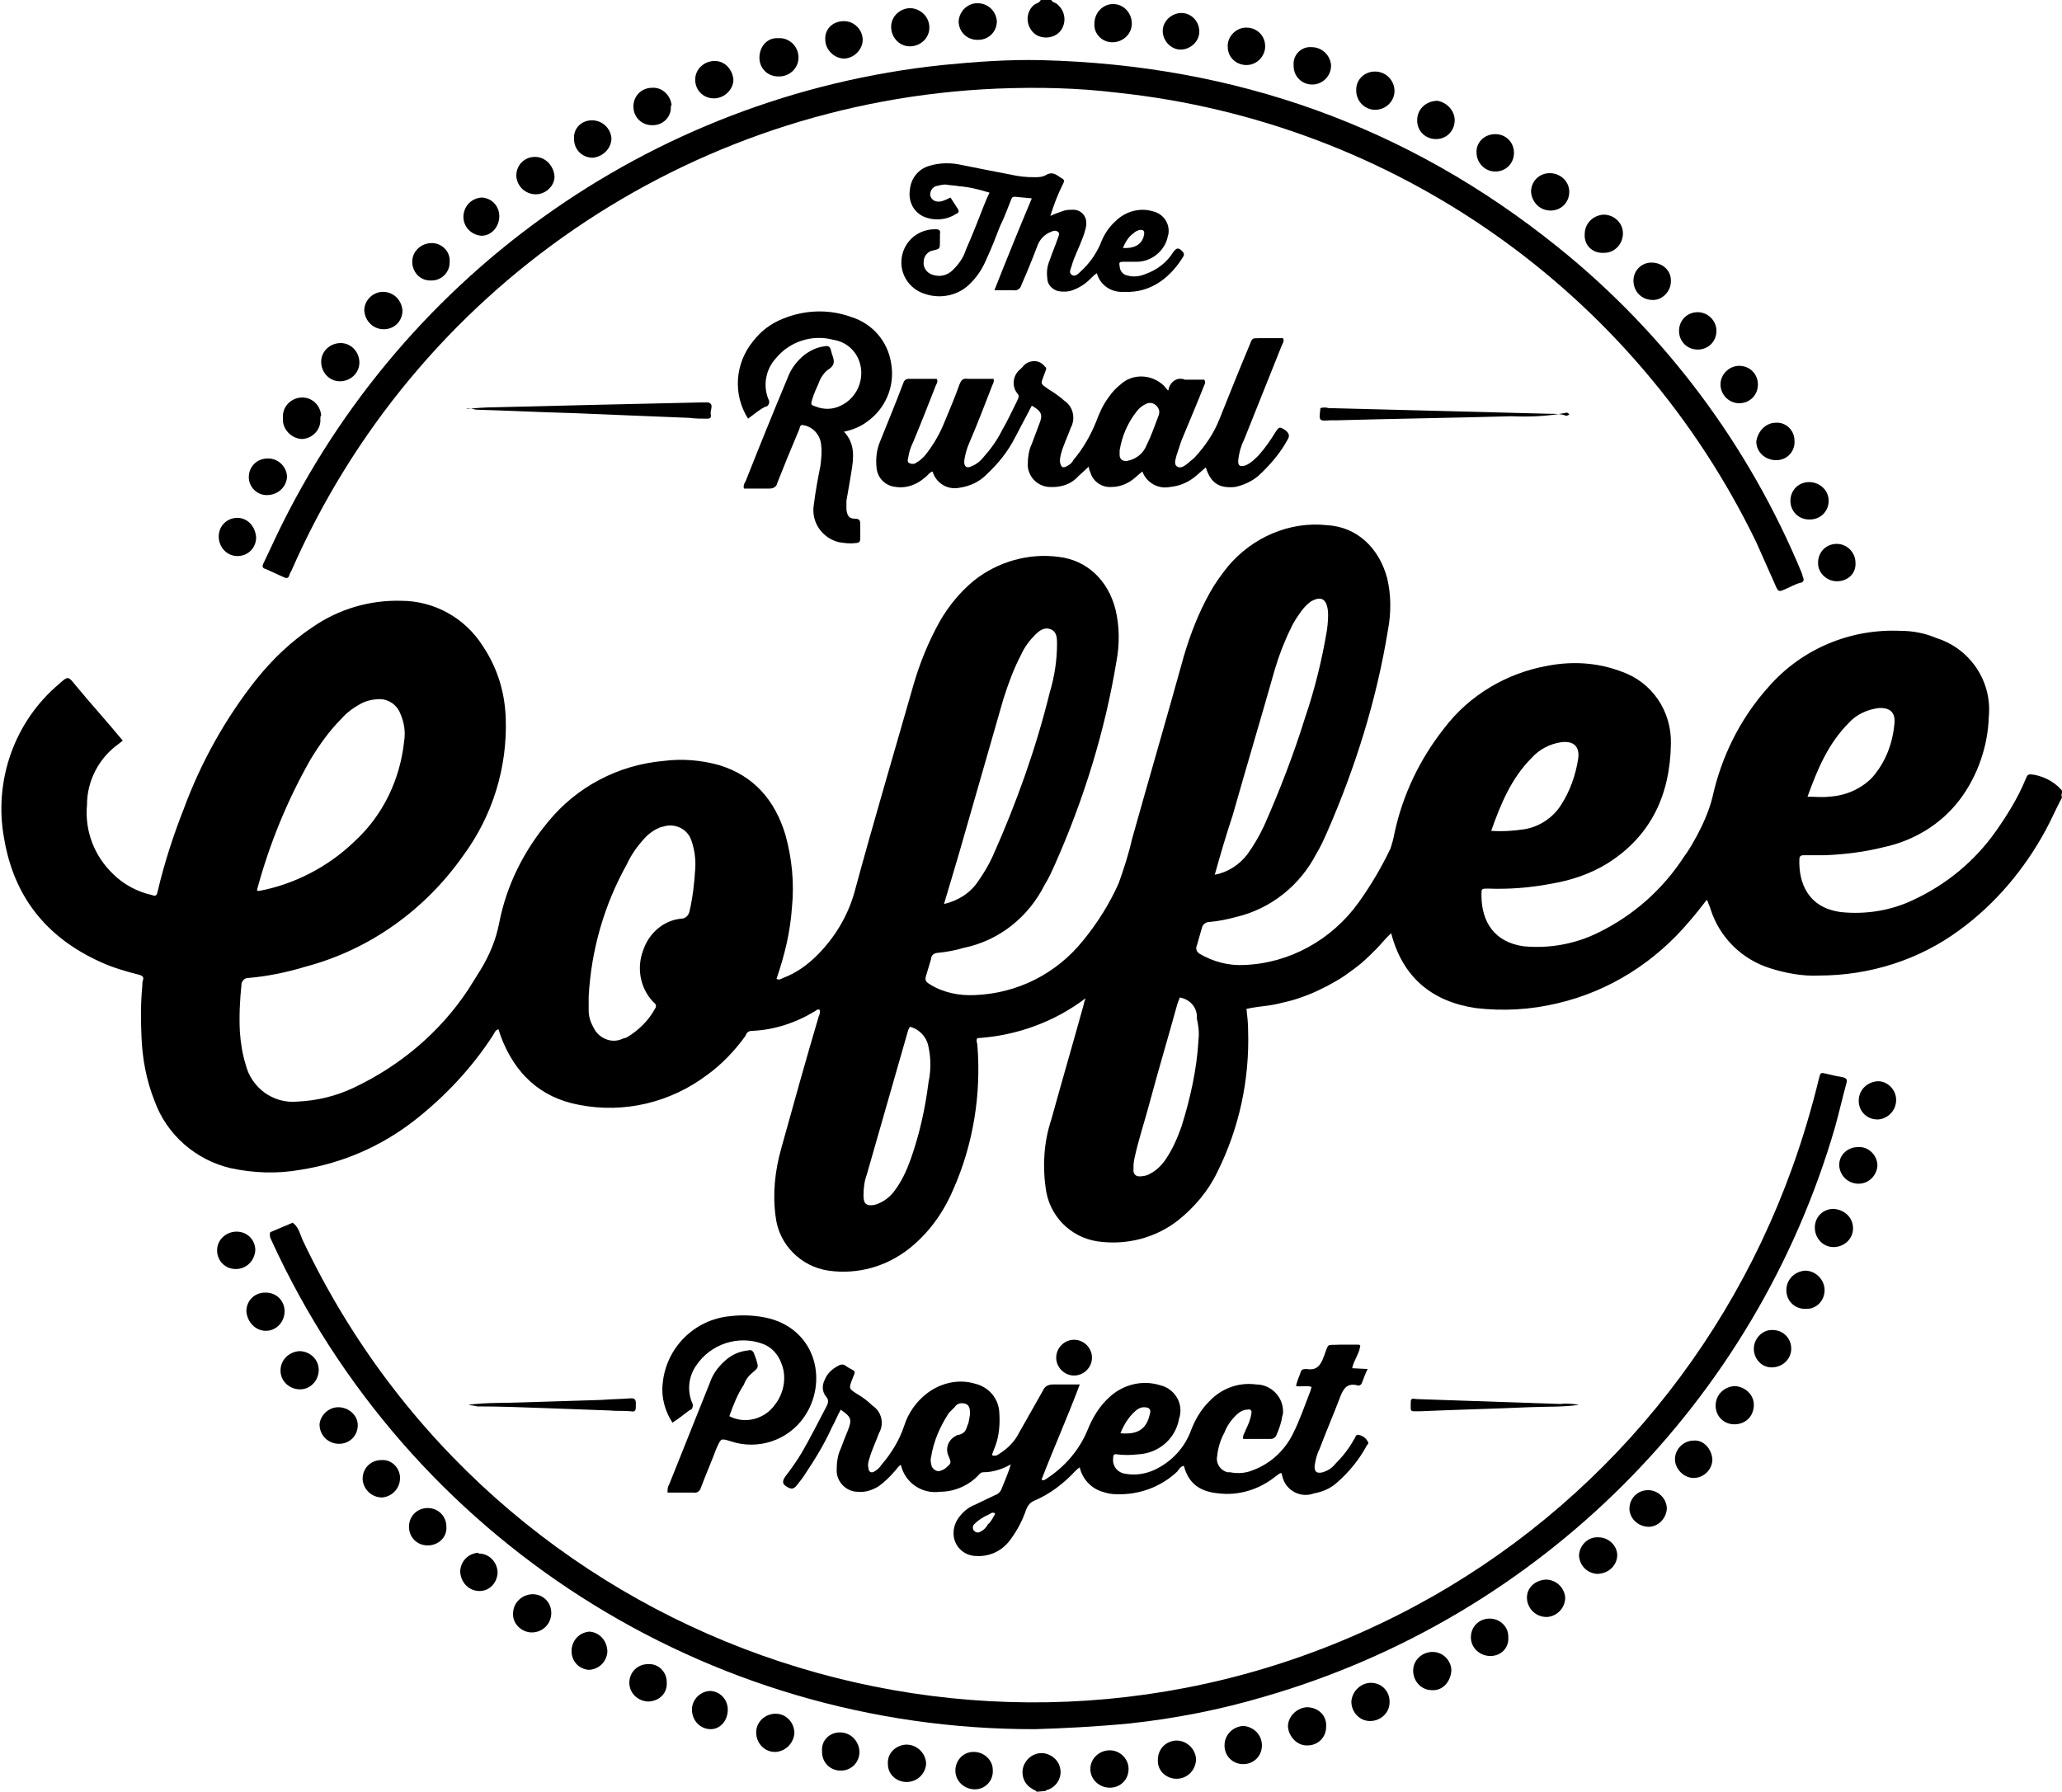 <?xml version="1.0" encoding="UTF-8"?> <!-- Generator: Adobe Illustrator 25.0.0, SVG Export Plug-In . SVG Version: 6.00 Build 0) --> <svg xmlns="http://www.w3.org/2000/svg" xmlns:xlink="http://www.w3.org/1999/xlink" version="1.1" id="Layer_1" x="0px" y="0px" viewBox="0 0 253.6 220.4" style="enable-background:new 0 0 253.6 220.4;" xml:space="preserve"> <g> <path d="M253.6,98.1c-0.7,1.3-1.3,2.7-2,4c-2.6,4.8-6.2,9.1-10.6,12.3c-5,3.7-11.1,5.6-17.3,5.6c-2,0.1-4.1-0.3-6-0.9 c-3.5-1.1-6.2-3.8-7.3-7.2c-0.1-0.4-0.3-0.7-0.4-1.1c0,0,0,0-0.1-0.1c-0.7,0.9-1.4,1.8-2.1,2.6c-4.2,5-9.8,8.6-16.2,10.1 c-3.3,0.8-6.7,1-10.1,0.6c-5.4-0.8-9-3.8-10.4-9.2c-0.7,0.6-1.2,1.3-1.8,1.9s-1.2,1.2-1.9,1.8c-0.6,0.5-1.3,1-2,1.5 c-0.7,0.5-1.5,0.9-2.2,1.3c-0.8,0.4-1.6,0.8-2.4,1.1c-0.8,0.3-1.6,0.6-2.5,0.8c-0.8,0.2-1.6,0.4-2.4,0.5s-1.7,0.2-2.6,0.4 c0.1,0.9,0.2,1.7,0.2,2.6c0.2,6.1-1.1,12.1-3.8,17.5c-1.1,2.3-2.8,4.3-4.8,5.9c-2.8,2.2-6.4,3.1-9.9,2.6c-3.4-0.5-6-3.2-6.4-6.6 c-0.4-2.8-0.2-5.7,0.7-8.4c1.3-4.7,2.7-9.5,4-14.2c0-0.2,0.1-0.3,0.2-0.7c-3.8,2.9-8.5,4.6-13.3,4.9c-0.2,0.3,0,0.6,0,0.8 c0.5,6.1-0.5,12.3-3,17.9c-1.2,2.8-3,5.3-5.4,7.2c-2.8,2.2-6.3,3.2-9.9,2.7c-3.4-0.5-6.1-3.2-6.5-6.6c-0.4-2.8-0.1-5.7,0.7-8.5 c1.5-5.4,3-10.8,4.6-16.2c0.1-0.2,0.2-0.5,0.1-0.8c-0.3-0.1-0.4,0.1-0.6,0.2c-2.3,1.4-5,2.3-7.7,2.4c-0.4,0-0.7,0.2-0.8,0.6 c-1.3,1.8-2.9,3.5-4.7,4.8c-4.5,3.4-10.2,4.8-15.8,3.7c-4.8-0.9-7.9-3.9-9.6-8.4c-0.1-0.3-0.2-0.6-0.3-0.9 c-0.4,0.1-0.5,0.5-0.7,0.8c-2.6,4-5.9,7.5-9.6,10.4c-4.1,3.2-8.9,5.3-14.1,6.1c-2.8,0.5-5.7,0.4-8.5-0.2c-4.3-1-7.9-4.1-9.4-8.3 c-1-2.5-1.5-5.2-1.6-7.9c-0.1-2.1-0.1-4.1,0.1-6.2c0-0.3,0-0.5,0.1-0.8s-0.1-0.5-0.5-0.6c-1.6-0.4-3.3-0.9-4.8-1.6 c-6.6-3-10.6-8-11.8-15.2c-1.3-7.1,1.3-14.4,6.8-19c1.1-1,1.1-0.9,2,0.2c1.9,2.3,3.9,4.5,5.8,6.8l-0.5,0.4 c-2.4,1.7-3.9,4.5-3.9,7.5c-0.3,3.2,0.9,6.3,3.2,8.5c1.3,1.3,3,2.2,4.8,2.6c0.5,0.2,0.6,0,0.7-0.5c0.8-3.4,1.9-6.8,3.2-10.1 c2.1-5.7,5.1-11.1,8.9-15.9c2-2.5,4.3-4.7,7-6.5c3.2-2.2,7-3.3,10.8-3.2c4.1,0,7.9,2.1,10.1,5.6c1.8,2.7,2.7,5.7,2.8,8.9 c0.2,6-1.6,11.9-5.2,16.8c-4.7,6.7-11.5,11.6-19.4,13.7c-2.3,0.7-4.7,1.2-7.1,1.4c-0.4,0-0.7,0.3-0.8,0.7c0,0,0,0,0,0 c0,0,0,0.1,0,0.1c-0.2,1.9-0.3,3.9-0.2,5.8c0.1,1.4,0.3,2.7,0.7,4c0.7,2.9,3.4,4.9,6.4,4.6c2.4-0.1,4.8-0.7,6.9-1.7 c5.7-2.7,10.6-6.8,14.1-12.1c0.5-0.8,1-1.6,1.5-2.4c1.1-1.8,1.9-3.7,2.3-5.8c0.9-4.6,3-8.8,6-12.4c3.5-4.3,8.6-7,14.2-7.5 c2.3-0.3,4.6-0.1,6.8,0.5c4.3,1.3,6.9,4.3,8.2,8.6c0.8,2.9,1.1,5.9,0.8,8.9c-0.2,3-0.9,5.9-1.9,8.8c0.3,0.2,0.6,0,0.8-0.1 c1.6-0.6,3-1.6,4.2-2.8c2.2-2.2,3.8-4.9,4.6-7.8c2.3-8.5,4.8-16.9,7.2-25.3c0.8-2.8,1.9-5.5,3.3-8c1.1-1.9,2.5-3.6,4.2-5 c2.9-2.3,6.7-3.4,10.4-2.9c3.5,0.4,6.1,2.9,7,6.5c0.5,2.1,0.5,4.3,0.1,6.4c-1.4,8.5-4,16.9-7.5,24.8c-0.4,0.9-0.8,1.8-1.3,2.6 c-2,4-5.6,6.9-10,7.8c-1,0.3-2.1,0.5-3.1,0.6c-0.5,0-0.9,0.3-0.9,0.8c-0.2,0.7-0.4,1.3-0.6,2c-0.2,0.6,0,0.8,0.5,1.1 c1.6,1,3.6,1.4,5.5,1.3c5.2-0.2,10-2.6,13.3-6.7c1.8-2.2,3.3-4.6,4.4-7.1c0.6-1.7,1.2-3.5,1.6-5.3c2.1-7.5,4.3-15,6.4-22.6 c0.8-2.7,1.8-5.3,3.2-7.8c0.6-1.1,1.4-2.2,2.2-3.2c3-3.6,7.6-5.6,12.2-5.1c3.7,0.2,6.4,2.8,7.4,6.5c0.5,2.1,0.5,4.3,0.1,6.4 c-1.4,8.6-4,16.9-7.5,24.9c-0.4,0.9-0.8,1.8-1.3,2.6c-2,3.9-5.6,6.8-9.9,7.8c-1.1,0.3-2.1,0.5-3.2,0.6c-0.5,0-0.9,0.3-1,0.8 c-0.2,0.7-0.4,1.4-0.6,2.1c-0.2,0.4,0,0.8,0.3,1c0,0,0,0,0,0c1.7,1,3.6,1.5,5.5,1.4c5.6-0.2,10.8-3.1,14.1-7.7 c1.5-2.1,2.8-4.3,3.9-6.6c0.2-0.6,0.4-1.3,0.5-1.9c1-4.7,3.1-9.1,6.1-12.9c3.1-4.1,7.7-6.8,12.7-7.7c3.1-0.6,6.2-0.4,9.1,0.7 c3.8,1.3,6.2,4.9,6.1,8.9c-0.1,6.2-2.4,11.3-7.8,14.7c-2.1,1.3-4.5,2.1-6.9,2.5c-2.6,0.5-5.2,0.7-7.8,0.6c-0.8,0-0.8,0-0.8,0.8 c0,3.3,1.6,5.8,5.2,6.3c3.2,0.3,6.4-0.3,9.2-1.7c4.3-2.1,7.9-5.3,10.5-9.3c0.6-0.8,1.1-1.7,1.6-2.6c0.8-1.5,1.5-3.1,1.9-4.7 c1.1-5,3.4-9.7,6.9-13.6c4.1-4.7,10.1-7.2,16.3-6.9c1.5,0,3,0.3,4.4,0.9c4.1,1.3,6.8,5.3,6.4,9.6c-0.1,3.7-1.4,7.4-3.6,10.3 c-2.3,3-5.6,5-9.3,5.8c-2.4,0.6-4.8,0.9-7.3,1c-0.9,0-1.7,0-2.6,0c-0.4,0-0.5,0.2-0.5,0.5c-0.1,2.8,1,6,5.2,6.5 c3,0.3,6.1-0.2,8.8-1.5c4.1-1.9,7.6-4.8,10.2-8.5c1.4-2,2.7-4.1,3.6-6.3c0.3-0.7,0.3-0.7,1.1-0.6c1.5,0.3,2.8,1.1,3.6,2.2 C253.5,97.5,253.5,97.8,253.6,98.1L253.6,98.1z M31.6,109.5c0.1,0.1,0.2,0.1,0.2,0.1c4.4-0.8,8.6-3,11.8-6.1 c3.5-3.2,5.6-7.6,6.1-12.3c0.2-1.2,0-2.4-0.5-3.5c-0.4-1-1.4-1.7-2.5-1.7c-0.8,0-1.7,0.2-2.4,0.6c-0.9,0.5-1.7,1.1-2.3,1.8 c-1.5,1.5-2.7,3.2-3.8,5C35.3,98.5,33.1,103.9,31.6,109.5L31.6,109.5z M72.4,122.6v1.7c0,0.7,0.2,1.4,0.6,2.1 c0.6,1.3,2.2,2,3.5,1.4c0.2-0.1,0.4-0.1,0.6-0.2c1.5-0.9,2.7-2.1,3.5-3.6c0.1-0.1,0.1-0.4,0-0.5c0,0,0,0,0,0 c-0.1-0.1-0.3-0.3-0.4-0.4c-1.5-1.7-1.9-4.1-1.1-6.2c0.7-2.1,2.5-3.7,4.7-3.9c0.5,0,0.9-0.4,1-0.9c0.4-1.7,0.6-3.5,0.7-5.2 c0.1-1.2-0.1-2.5-0.5-3.6c-0.5-1.4-2.1-2.1-3.5-1.6c0,0,0,0,0,0h-0.1c-0.9,0.3-1.7,0.9-2.3,1.6c-0.8,0.9-1.5,1.9-2,3 C74.3,111.3,72.7,116.9,72.4,122.6L72.4,122.6z M149.4,107.6c1.6-0.3,3-1.2,4-2.5c0.8-1.1,1.5-2.3,2.1-3.6c1.9-4.3,3.6-8.7,5-13.2 c1.2-3.5,2.1-7.2,2.7-10.8c0.1-0.8,0.2-1.7,0.1-2.5c-0.2-1.4-0.9-1.7-2.1-1c-0.4,0.3-0.8,0.7-1.1,1.1c-0.5,0.7-1,1.4-1.3,2.1 c-0.8,1.6-1.5,3.4-2,5.1c-1.7,6-3.5,12-5.2,18C150.8,102.7,150.1,105.1,149.4,107.6L149.4,107.6z M116.1,111.2 c1.7-0.4,3.2-1.3,4.2-2.8c0.7-1,1.3-2,1.8-3.1c2.9-6.5,5.3-13.2,7-20.1c0.6-2,0.9-4,0.9-6c0-0.7,0-1.5-0.8-1.8s-1.4,0.2-1.9,0.7 c-0.7,0.7-1.3,1.5-1.7,2.4c-0.9,1.7-1.6,3.6-2.2,5.5c-1.8,6.3-3.6,12.5-5.4,18.8C117.4,106.8,116.8,108.9,116.1,111.2L116.1,111.2z M111.9,126.3l-0.2,0.4c-1.7,5.9-3.4,11.9-5.1,17.8c-0.3,0.8-0.4,1.7-0.4,2.6c0,1,0.4,1.3,1.4,1.1c1-0.3,1.8-0.9,2.4-1.7 c0.9-1.2,1.5-2.5,2-3.9c1.1-3.1,1.8-6.3,2.2-9.5c0.3-1.4,0.3-2.9,0-4.3C114,127.6,113.1,126.6,111.9,126.3L111.9,126.3z M145.1,122.7c-0.1,0.3-0.2,0.5-0.3,0.8c-1.1,4-2.3,8-3.4,12.1c-0.6,2.3-1.4,4.6-1.9,7c-0.1,0.5-0.1,0.9-0.1,1.4 c0,0.4,0.3,0.7,0.7,0.7h0.1c0.4,0,0.9-0.1,1.2-0.3c0.8-0.4,1.4-1,1.9-1.7c0.9-1.3,1.5-2.7,2-4.1c1.1-3.5,1.9-7.1,2.1-10.7 c0.1-0.9,0-1.7-0.2-2.6C147.3,123.9,146.3,122.9,145.1,122.7L145.1,122.7z M183.4,102.2c1.4,0.1,2.8,0,4.1-0.2 c1.8-0.3,3.5-1.4,4.5-3c1.1-1.7,1.8-3.7,2.1-5.7c0.2-1.5-0.6-2.2-2.1-2c-1.4,0.2-2.7,0.9-3.6,1.9 C185.9,95.7,184.6,98.8,183.4,102.2L183.4,102.2z M222.3,98c1,0,1.8,0.1,2.6,0c2-0.1,3.9-0.9,5.3-2.3c1.7-1.9,2.6-4.3,2.8-6.8 c0.1-1.3-0.6-1.9-2-1.8c-1.4,0.2-2.7,0.8-3.6,1.8C224.8,91.5,223.5,94.7,222.3,98L222.3,98z"></path> <path d="M129.3,0c0.1,0.3,0.5,0.3,0.7,0.5c1,0.8,1.2,2.2,0.5,3.2s-2.2,1.2-3.2,0.5c-1-0.8-1.2-2.2-0.5-3.2c0.1-0.1,0.2-0.3,0.4-0.4 c0.2-0.2,0.6-0.2,0.8-0.6L129.3,0z"></path> <path d="M127.5,220.4c-0.1-0.2-0.4-0.2-0.6-0.4c-1.1-0.6-1.5-2.1-0.8-3.2c0.6-1,1.8-1.4,2.8-1c0.8,0.3,1.4,1,1.5,1.8 c0.2,1-0.4,2.1-1.4,2.5c-0.1,0.1-0.3,0-0.4,0.2L127.5,220.4z"></path> <path d="M127.3,212.7c-40.4,0.1-77.1-23.4-93.9-60.1c-0.1-0.2-0.2-0.4-0.2-0.6s-0.1-0.4,0.2-0.5l2.6-1.1c0.8,0.6,0.9,1.5,1.3,2.3 c23.5,49.5,82.8,70.6,132.3,47.1c23.7-11.2,41.9-31.4,50.8-56.1c1.3-3.6,2.4-7.3,3.3-11c0.2-0.8,0.2-0.8,1-0.6s1.3,0.3,1.9,0.4 c0.5,0.1,0.6,0.3,0.5,0.7c-0.5,1.8-0.9,3.6-1.4,5.4c-9.8,33.8-36.3,60.3-70.2,70.1c-5.4,1.6-11,2.7-16.6,3.3 C134.7,212.4,130.7,212.6,127.3,212.7L127.3,212.7z"></path> <path d="M128.1,7.4c23.8,0.6,45,8.1,63.5,23c13.2,10.6,23.5,24.4,30,40.1c0,0.1,0.1,0.2,0.1,0.4c0.2,0.4,0.2,0.7-0.3,0.8 s-1.2,0.5-1.9,0.8s-0.8,0.3-1.1-0.4c-0.8-1.8-1.6-3.6-2.4-5.4c-14.9-30.8-44.6-51.7-78.6-55.3c-4.9-0.6-9.8-0.7-14.8-0.5 c-37.9,1.6-71.6,24.6-86.8,59.4c-0.1,0.1-0.1,0.2-0.2,0.4c-0.1,0.4-0.3,0.5-0.7,0.3c-0.7-0.3-1.5-0.7-2.2-1 c-0.4-0.1-0.5-0.3-0.3-0.7c0.3-0.6,0.6-1.3,0.9-1.9C48.5,34.3,79.9,11.8,115.9,8C120,7.6,124,7.3,128.1,7.4z"></path> <path d="M124.7,179.9c-1.1,0.7-2.4,1.2-3.8,1.2c-0.3,0-0.5,0.3-0.7,0.5c-1.2,1.2-2.9,1.9-4.6,1.9c-2.2,0.3-4.3-1.1-4.8-3.3 c-0.3,0.1-0.5,0.5-0.7,0.7c-0.6,0.7-1.2,1.3-2,1.9c-0.8,0.5-1.7,0.8-2.6,0.7c-1.4,0-2.6-1.2-2.6-2.6c0-0.9,0.1-1.9,0.5-2.7 c0.3-0.8,0.6-1.6,0.9-2.3c0.5-1.3,0.4-1.6-0.9-2.5c-0.4,0.7-0.7,1.5-1.1,2.2c-0.9,2-2,3.8-3.2,5.6c-0.3,0.5-0.7,1-1.1,1.5 c-0.4,0.5-0.7,0.5-1.2,0.2s-0.7-0.6-0.2-1.3c0.7-0.9,1.4-1.9,2-2.9c1.1-1.9,2.1-3.9,3.1-5.8c0.2-0.4,0.2-0.8-0.1-1.1 c-0.5-0.6-0.5-1.4-0.2-2c0.3-0.8,0.9-1.4,1.7-1.8c0.3-0.2,0.7-0.2,0.9,0l0.3,0.2c1.1,0.6,0.9,0.4,0.5,1.5s-0.4,1.1,0.5,1.7 c0.7,0.4,1.4,0.9,2,1.5c1.1,0.7,1.5,2.2,0.8,3.4c-0.4,1.1-0.9,2.1-1.2,3.2c-0.1,0.3-0.2,0.7-0.1,1c0,0.6,0.4,0.8,0.9,0.4 c0.3-0.2,0.5-0.4,0.7-0.7c1.2-1.4,2.2-3,2.8-4.8c0.5-1.6,1.5-3,2.8-4c1.7-1.3,3.9-1.8,5.9-1.2c1.7,0.4,2.9,1.8,3,3.5 c0.1,1.4,0,2.9-0.5,4.2c-0.1,0.3-0.3,0.7-0.4,1.1c0.5,0.2,0.8-0.1,1.1-0.3c0.9-0.6,1.7-1.4,2.2-2.4c1-1.8,2-3.5,3-5.3 c0.2-0.5,0.7-0.7,1.2-0.7h3.3c-1.5,4-3.2,7.8-4.7,11.7c0.3,0.2,0.4,0,0.6-0.1c2.3-1.5,4.1-3.6,5.1-6.1c0.6-1.5,1.5-2.9,2.6-3.9 c1.7-1.6,4.1-2.2,6.3-1.5c1.7,0.4,2.8,2.1,2.4,3.8c0,0.1-0.1,0.2-0.1,0.4c-0.5,2.5-2.6,4.2-5.1,4.3c-0.8,0.1-1.7,0.1-2.5,0 c-0.4-0.1-0.5,0.1-0.5,0.5c-0.1,1,0.6,1.8,1.6,1.9c0,0,0,0,0,0c1.2,0.2,2.4,0,3.5-0.5c2.1-1,3.7-2.7,4.5-4.9 c0.5-1.3,1.2-2.5,2.2-3.5c1.5-1.6,3.6-2.4,5.8-2.1c1.8,0,3.3,1.5,3.3,3.3c0,0,0,0,0,0c0,0.2,0,0.4-0.1,0.6 c-0.1,0.8-0.4,1.6-0.7,2.3c-0.1,0.3-0.4,0.5-0.7,0.5c-1.1,0-2.3,0-3.4,0c-0.1-0.5,0.2-0.7,0.3-1.1c0.3-0.6,0.6-1.3,0.7-2 c0.1-0.4-0.1-0.6-0.5-0.5c-0.5,0-1,0.3-1.4,0.7c-0.6,0.6-1.1,1.3-1.4,2.1c-0.5,0.9-0.8,1.9-0.9,2.9c-0.2,0.9,0.4,1.8,1.3,2 c0.1,0,0.2,0,0.3,0c1,0.2,2,0.1,2.9-0.3c2.1-0.8,3.8-2.4,4.8-4.4c0.9-1.8,1.5-3.6,2.2-5.4c0-0.1,0.1-0.3,0.1-0.4 c-0.6-0.2-1.2,0-1.9-0.1c0.1-0.6,0.4-1.2,0.6-1.8c0.1-0.3,0.4-0.3,0.7-0.3c1.2,0.2,1.7-0.4,2.1-1.5c0.7-1.8,0.2-1.4,2.1-1.5h2.1 c0.1,0,0.2,0,0.3,0.1c-0.1,1-0.8,1.8-1,2.8l1.9,0.1c-0.3,0.6-0.5,1.2-0.7,1.7c-0.1,0.3-0.4,0.4-0.6,0.3c-1.2-0.3-1.7,0.4-2.1,1.5 c-0.8,2.1-1.7,4.2-2.5,6.3c-0.3,0.6-0.5,1.3-0.6,2c-0.1,0.8,0.2,1.1,1,0.9c0.6-0.2,1.1-0.5,1.5-1c0.9-0.9,1.7-1.9,2.3-3 c0.2-0.2,0.2-0.7,0.6-0.6c0.5,0.1,0.9,0.4,1.1,0.8c0.2,0.2,0,0.4-0.1,0.5c-0.9,1.7-2.2,3.3-3.7,4.6c-0.8,0.7-1.7,1.1-2.8,1.3 c-1.6,0.6-3.3-0.3-3.8-1.8c-0.1-0.2-0.1-0.5-0.2-0.7c-0.3,0-0.5,0.3-0.7,0.4c-2,1.6-4.5,2.4-7,2.1c-2.2-0.2-3.7-1.1-4.3-3.4 c-0.4,0.1-0.6,0.4-0.8,0.7c-2,1.9-4.7,2.9-7.5,2.8c-0.6,0-1.1-0.1-1.7-0.3c-1.4-0.4-2.5-1.6-2.8-3c-0.2,0.1-0.4,0.3-0.6,0.5 c-1.4,1.5-3.1,2.8-5,3.6c-0.5,0.2-0.8,0.6-1,1.1c-0.4,1.2-1,2.4-1.8,3.5c-1,1.5-2.6,2.3-4.3,2.2c-1.4,0-2.6-1-2.8-2.4 c-0.1-0.8,0.1-1.6,0.6-2.3c0.5-0.7,1.2-1.3,2-1.6c0.8-0.4,1.7-0.8,2.5-1.2c0.4-0.1,0.7-0.5,0.8-0.8c0.4-1,0.8-1.9,1.1-2.9 c0-0.1,0.1-0.2,0-0.2S124.7,179.8,124.7,179.9L124.7,179.9z M122.4,186.2c-0.3-0.3-0.6,0-0.8,0.1c-0.7,0.3-1.3,0.7-1.8,1.2 c-0.2,0.2-0.2,0.6,0,0.8c0.2,0.2,0.5,0.3,0.8,0.1c0.4-0.2,0.7-0.5,0.9-0.9C121.9,187.2,122.1,186.7,122.4,186.2L122.4,186.2 c-0.1-0.2-0.1-0.2-0.1-0.1C122.3,186.2,122.4,186.2,122.4,186.2L122.4,186.2z M119.3,174c0-0.5,0-1.1-0.5-1.3 c-0.5-0.2-1.1-0.1-1.4,0.4c-0.2,0.2-0.5,0.5-0.7,0.7c-1.1,1.7-1.9,3.5-2.2,5.5c-0.1,0.4,0,0.7,0.1,1.1c0.2,0.4,0.7,0.7,1.1,0.5 c0.3-0.1,0.5-0.2,0.7-0.4c0.6-0.5,0.6-0.6,0.3-1.3c-0.5-1-0.1-2.1,0.9-2.6c0,0,0,0,0,0c0.1-0.1,0.2-0.1,0.3-0.1 c0.8-0.2,0.9-0.6,1.1-1.2C119.2,174.9,119.2,174.4,119.3,174L119.3,174z M137.8,176.3c2.1,0.2,3.2-0.5,3.6-2.3 c0.2-0.6,0-0.9-0.7-0.9c-0.4,0-0.8,0.2-1.1,0.5C138.8,174.3,138.2,175.3,137.8,176.3L137.8,176.3z"></path> <path d="M148.3,57.5c-0.5,0.4-0.9,0.8-1.4,1.2c-0.9,0.7-1.9,1.1-3,1.2c-1.4,0.3-2.9-0.5-3.4-1.9c-0.4,0.3-0.8,0.7-1.2,1 c-0.8,0.6-1.7,0.9-2.6,0.9c-1.2,0.1-2.3-0.7-2.6-1.8c-0.1-0.2-0.2-0.5-0.2-0.7l-1.3,1.2c-0.9,1-2.2,1.4-3.6,1.3 c-1.4-0.1-2.5-1.2-2.6-2.6c0-0.9,0.1-1.9,0.5-2.7c0.3-0.8,0.6-1.6,0.9-2.4c0.5-1.2,0.3-1.6-0.9-2.3c-0.7,1.3-1.3,2.5-2,3.8 c-0.9,1.8-2.1,3.3-3.6,4.7c-0.9,0.9-2,1.4-3.3,1.6c-1.5,0.3-2.9-0.6-3.3-2c-0.4,0.1-0.6,0.5-0.9,0.7c-1,0.9-2.3,1.4-3.6,1.2 c-1.3-0.1-2.3-1.1-2.4-2.4c-0.1-1.1,0-2.1,0.4-3.1c1-2.5,2-4.9,2.9-7.3c0.1-0.3,0.3-0.5,0.7-0.5h3.4c0.2,0.3,0,0.6-0.1,0.8 c-0.9,2.3-1.8,4.6-2.8,7c-0.3,0.6-0.5,1.2-0.6,1.9c-0.1,0.3-0.1,0.6,0.2,0.7s0.6,0.1,0.8-0.1c0.4-0.2,0.7-0.5,1-0.8 c0.9-1.1,1.7-2.4,2.3-3.8c0.7-1.7,1.4-3.3,2-5c0.2-0.5,0.4-0.8,1-0.7c1.1,0,2.1,0,3.2,0c0.1,0.4-0.1,0.6-0.2,0.9 c-0.9,2.3-1.8,4.7-2.8,7c-0.3,0.7-0.5,1.4-0.6,2.1c-0.1,0.8,0.3,1.1,1,0.7c0.5-0.2,1-0.6,1.3-1c0.9-1,1.7-2.1,2.3-3.3 c0.7-1.2,1.3-2.5,1.9-3.7c0.1-0.3,0.3-0.5,0.1-0.8c-0.8-0.9-0.7-2.3,0.3-3.1c0.1-0.1,0.2-0.2,0.3-0.3c0.5-0.7,1.6-0.9,2.3-0.4 c0.1,0.1,0.3,0.2,0.4,0.4c0.2,0.1,0.2,0.3,0.1,0.5c-0.1,0.3-0.2,0.5-0.3,0.8c-0.3,0.8-0.3,0.8,0.4,1.3c0.4,0.3,0.8,0.5,1.2,0.8 s0.7,0.5,1,0.8c1.1,0.7,1.4,2.2,0.8,3.3c-0.4,1.1-0.9,2.1-1.2,3.2c-0.1,0.4-0.2,0.8-0.1,1.2c0.1,0.4,0.3,0.6,0.7,0.4 c0.4-0.2,0.7-0.4,0.9-0.8c1.2-1.4,2.1-3,2.8-4.7c0.4-1.1,0.9-2.2,1.6-3.1c0.4-0.6,0.9-1.1,1.4-1.5c1.5-1.4,3.9-1.3,5.4,0.2 c0.1,0.2,0.3,0.3,0.4,0.5c0.1,0,0.1,0,0.1,0c0.1-0.8,0.8-1.5,1.6-1.4c0,0,0,0,0,0c0.1,0,0.2,0,0.4,0.1c0.8,0,1.6,0,2.4,0 c0.2,0.3,0.1,0.5,0,0.7c-0.9,2.3-1.9,4.6-2.8,6.8c-0.2,0.6-0.4,1.2-0.6,1.8c-0.1,0.5-0.4,1.1,0.1,1.4s1-0.2,1.4-0.5 c0.2-0.2,0.5-0.4,0.7-0.6c1.3-1.4,2.4-3,3.1-4.8c1.2-3,2.4-6,3.7-9.1c0.3-0.8,0.3-0.8,1.1-0.8h3c0.2,0.4-0.1,0.7-0.2,1 c-1.5,3.8-3.1,7.7-4.6,11.5c-0.4,0.8-0.6,1.6-0.7,2.4c-0.1,0.8,0.2,1,1,0.7c0.6-0.3,1-0.7,1.5-1.2c0.8-0.9,1.5-1.9,2.1-2.9 c0.4-0.6,0.5-0.6,1-0.3s0.8,0.7,0.5,1.2c-0.9,1.7-2.2,3.2-3.6,4.5c-0.8,0.7-1.9,1.2-2.9,1.4C149.9,60.1,148.9,59.4,148.3,57.5 L148.3,57.5z M138.6,56.7c1.1-0.2,2-0.9,2.4-1.9c0.6-1.2,1-2.4,1.5-3.7c0.2-0.5,0-1-0.4-1.3c-0.4-0.3-0.8-0.3-1.2-0.1 c-0.4,0.2-0.8,0.5-1.1,0.9c-1.1,1.4-1.8,3-2.1,4.8c0,0.2,0,0.4,0,0.6c0,0.4,0.3,0.7,0.7,0.7c0,0,0,0,0,0L138.6,56.7L138.6,56.7z"></path> <path d="M129.1,26.6c0.6-0.3,1.2-0.5,1.8-0.7c0.4-0.1,0.7-0.1,1.1-0.1c0.9,0,1.6,0.7,1.6,1.6c0,0,0,0,0,0c0,0.1,0,0.2,0,0.3 c-0.1,0.6-0.3,1.2-0.5,1.7c-0.4,1.1-1,2.2-1.3,3.3c-0.1,0.4-0.4,0.8,0,1.1s0.8-0.1,1.1-0.4c1-0.9,1.8-2,2.4-3.3 c0.4-1.1,1-2.1,1.9-2.9c1.2-1.2,3-1.7,4.6-1.2c1.3,0.3,2.1,1.5,1.9,2.8c0,0,0,0,0,0c0,0.1-0.1,0.2-0.1,0.4c-0.4,1.7-2,3-3.8,3 c-0.6,0-1.1,0-1.7,0c-0.4,0-0.5,0.1-0.4,0.5c0,0.6,0.4,1.1,1,1.2c0.7,0.2,1.5,0.1,2.2-0.2c1.4-0.5,2.6-1.4,3.4-2.7 c0.4-0.5,0.6-0.6,1.1-0.1c0.2,0.2,0.3,0.4,0.1,0.7c-1.4,2.3-3.8,4.5-7.3,4.3c-1.5,0.1-2.9-0.8-3.3-2.3c-0.3,0.2-0.6,0.5-0.8,0.7 c-0.7,0.7-1.5,1.2-2.5,1.5c-0.5,0.1-1,0.1-1.5,0c-0.7-0.2-1.3-0.8-1.3-1.6c-0.1-0.8,0-1.5,0.3-2.2c0.3-0.9,0.7-1.8,1-2.7 c0.1-0.3,0.3-0.6,0-0.8s-0.6-0.1-0.8,0c-0.8,0.3-1.4,0.9-1.7,1.7c-0.6,1.6-1.3,3.3-2,4.9c-0.1,0.4-0.5,0.7-1,0.6c0,0,0,0,0,0 c-0.7,0-1.4,0-2.3,0c1.5-3.8,3-7.5,4.6-11.3l-2.1-0.2c-0.4,0-0.4,0.3-0.5,0.5c-0.4,1-0.8,2.1-1.3,3.1c-0.5,1.3-1,2.6-1.6,3.9 c-0.5,1.2-1.1,2.2-2,3.1c-1.4,1.5-3.6,2-5.5,1.4c-2.2-0.6-3.5-2.8-2.9-5c0.5-1.8,2.1-3,4-3c0.5,0,0.7,0.1,0.6,0.6v0.9 c0,0.9,0,0.9-0.8,1.1c-0.7,0.1-1.2,0.7-1.2,1.4c-0.1,0.7,0.4,1.4,1.1,1.6c0.9,0.3,1.8,0.1,2.5-0.6c0.7-0.7,1.3-1.5,1.6-2.5 c0.8-1.8,1.5-3.6,2.2-5.4c0.2-0.5,0.4-1,0.7-1.6c-1.3-0.4-2.5-0.7-3.8-0.8c-0.5-0.1-1.1-0.1-1.6-0.2c-0.4,0-0.8,0.1-1.2,0.2 c-0.5,0.2-0.7,0.6-0.7,1.1c0.1,0.5,0.5,0.8,1,0.8c0.3,0,0.5,0,1.5-0.5c0.3,0.5,0.6,0.9,0.9,1.4c0.2,0.3,0.1,0.5-0.2,0.6 c-1.2,0.8-2.8,0.9-4.1,0.3c-1.2-0.6-1.8-1.9-1.6-3.2c0.1-1.4,1-2.6,2.4-3c1.3-0.4,2.7-0.4,4-0.1c2,0.4,4,0.8,6.1,1.2 c0.9,0.2,1.8,0.3,2.8,0.3c0.5,0,1,0,1.5-0.3c0.9-0.5,1.4,0.2,2,0.5c0.3,0.2,0.1,0.5,0,0.7c-0.6,1.2-1.1,2.5-1.5,3.8 c0,0.1-0.1,0.2,0,0.2S129.1,26.7,129.1,26.6L129.1,26.6z M138.1,30.5c1.5,0.1,2.4-0.5,2.6-1.6c0.1-0.5-0.1-0.7-0.6-0.6 c-0.3,0.1-0.5,0.2-0.7,0.4C138.8,29.1,138.4,29.8,138.1,30.5L138.1,30.5z"></path> <path d="M92,51.5c-1.9-3-1.6-6.8,0.6-9.5c1-1.3,2.2-2.2,3.7-2.8c2.7-1.1,5.7-1.2,8.4-0.2c2.6,0.8,4.5,3,4.9,5.7 c0.5,2.8-0.7,5.6-3,7.2c-0.8,0.6-1.8,1-2.8,1.2c1.4,1.5,1.2,3.2,0.9,5c-0.2,1.2-0.4,2.4-0.6,3.5c0,0.4,0,0.7,0,1.1 c0.1,0.7,0.3,1.1,1,1.1s0.7,0.3,0.7,0.8c0,0.5,0,1.1,0,1.6c0,0.4-0.1,0.6-0.6,0.6c-0.7,0.1-1.3,0-2-0.1c-2.1-0.5-3.5-2.5-3.1-4.7 c0.2-1.6,0.5-3.2,0.8-4.7c0.1-0.8,0.2-1.7,0.1-2.5c-0.1-1.3-1-2.3-2.2-2.5c-0.4-0.1-0.4,0.2-0.5,0.5c-0.5,1.2-1,2.4-1.5,3.6 c-0.4,1-0.8,2-1.2,3c-0.1,0.5-0.5,0.7-1,0.7c-1.1,0-2.1,0-3.1,0c-0.1-0.3,0-0.6,0.2-0.9c1.7-4.3,3.4-8.5,5.2-12.8 c0.4-1.1,1.2-2.1,2.1-2.8c0.7-0.5,1.5-0.9,2.4-1c0.4-0.1,0.7,0,0.8,0.5c0,0.1,0.1,0.3,0.1,0.4c0.3,0.8,0.5,1.4-0.5,2 c-0.5,0.4-0.9,1-1.1,1.6c-0.3,0.7-0.6,1.3-0.8,2s-0.2,0.7,0.4,0.9c1,0.4,2.1,0.4,3.1-0.1c1.7-0.8,2.7-2.6,2.5-4.5 c-0.2-1.8-1.5-3.3-3.4-3.6c-2.6-0.7-5.4,0.2-7.1,2.3c-1.2,1.3-1.6,3.3-0.9,5c0.2,0.3,0.1,0.7-0.2,0.9c0,0,0,0,0,0l-0.1,0 C93.5,50.3,92.8,50.9,92,51.5L92,51.5z"></path> <path d="M89.7,174.2c1.9,1,4.3,0.4,5.6-1.4c1.1-1.4,1.5-3.4,0.8-5.1c-0.4-1.1-1.2-2-2.3-2.4c-3-1.1-6.4,0-8.2,2.7 c-0.9,1.3-1.1,3-0.5,4.5c0.2,0.3,0.1,0.7-0.1,0.9c0,0,0,0,0,0h-0.1c-0.7,0.5-1.4,1.1-2.2,1.6c-0.9-1.4-1.4-3.1-1.2-4.8 c0.4-4.4,3.9-7.9,8.3-8.3c1.6-0.2,3.3-0.1,4.9,0.3c5.8,1.6,7.1,7.9,4.2,12.1c-2,2.9-5.7,4.1-9,3c-1.3-0.4-1.2-0.4-1.8,0.9 c-0.6,1.6-1.3,3.2-1.9,4.8c-0.1,0.4-0.5,0.7-0.9,0.6c-1.1,0-2.2,0-3.2,0c0-0.4,0-0.7,0.2-1c1.7-4.2,3.3-8.3,5-12.5 c0.4-1.2,1.2-2.2,2.2-3c0.8-0.6,1.6-0.9,2.6-1c0.3-0.1,0.5,0.1,0.6,0.3l0.3,0.8c0.3,1,0.3,1-0.4,1.6c-0.5,0.4-0.9,0.9-1.1,1.5 C90.7,171.5,90.2,172.8,89.7,174.2z"></path> <path d="M57.3,50.3c1.2-0.1,2.4-0.2,3.5-0.2c4.1-0.1,8.2-0.2,12.3-0.3l13.2-0.3c0.3,0,0.5,0,0.8,0c0.7,0.2,0.3,0.8,0.3,1.3 c0,0.3,0.2,0.7-0.4,0.7c-0.7,0-1.5,0-2.2-0.1l-14.8-0.6c-3.8-0.1-7.5-0.3-11.3-0.4C58.3,50.4,57.8,50.1,57.3,50.3z"></path> <path d="M193,51c-0.1-0.2-0.3-0.3-0.5-0.2c-2.2,0.4-4.4,0.5-6.6,0.4c-7.1,0.2-14.3,0.3-21.5,0.5h-0.8c-1.4,0.1-1.4,0.1-1.2-1.5 c0.3-0.1,0.7-0.1,1,0l27.3,0.7c0.6,0,1.2,0,1.8,0.2C192.6,51.2,192.8,51.1,193,51z"></path> <path d="M194.2,172.8c-1.9,0.3-4,0.2-6.2,0.3c-4.5,0.2-8.9,0.3-13.4,0.5h-0.7c-0.3,0-0.4-0.1-0.4-0.4c0-0.1,0-0.3,0-0.4 c0-0.8,0-0.8,0.8-0.7c5.9,0.2,11.7,0.4,17.6,0.6C192.7,172.6,193.6,172.7,194.2,172.8L194.2,172.8z"></path> <path d="M57.6,172.8c2.2-0.3,4.5-0.2,6.8-0.3l9.6-0.3c1.2-0.1,2.4-0.1,3.6-0.2c0.4,0,0.6,0.1,0.6,0.6c0,0.1,0,0.3,0,0.4 c0,0.5-0.1,0.7-0.6,0.6c-0.9-0.1-1.7,0-2.6-0.1l-8.2-0.3c-2.7-0.1-5.4-0.2-8.1-0.2C58.4,172.9,58,172.9,57.6,172.8L57.6,172.8z"></path> <path d="M59.2,29c-1.3-0.1-2.3-1.2-2.2-2.5c0.1-1.2,1-2.1,2.2-2.2h0.1c1.3,0.1,2.2,1.2,2.1,2.5C61.3,28,60.4,29,59.2,29z"></path> <path d="M155.2,214.7c0,1.3-1,2.3-2.3,2.3c0,0,0,0,0,0c-1.3,0-2.3-1-2.3-2.3c0-1.3,1-2.3,2.3-2.4 C154.2,212.4,155.2,213.4,155.2,214.7z"></path> <path d="M31.5,66.1c0,1.3-1,2.3-2.3,2.3c0,0,0,0,0,0h0c-1.3,0-2.3-1.1-2.3-2.4c0-1.3,1-2.3,2.3-2.3C30.4,63.7,31.4,64.7,31.5,66.1 C31.5,66,31.5,66,31.5,66.1C31.5,66,31.5,66,31.5,66.1z"></path> <path d="M230.9,143.4c-0.1,1.3-1.2,2.3-2.5,2.2c-1.2-0.1-2.1-1-2.2-2.2c0,0,0-0.1,0-0.1c0-1.3,1.1-2.2,2.3-2.2 C229.8,141,230.9,142.1,230.9,143.4C230.9,143.4,230.9,143.4,230.9,143.4L230.9,143.4z"></path> <path d="M95.3,215.5c-1.3,0-2.3-1.1-2.3-2.4c0-1.3,1.1-2.3,2.4-2.3s2.3,1.1,2.3,2.4C97.6,214.5,96.5,215.5,95.3,215.5z"></path> <path d="M30.3,161.3c0-1.3,1-2.3,2.3-2.3h0.1c1.3,0,2.3,1,2.3,2.3c0,1.3-1,2.4-2.3,2.4C31.4,163.7,30.4,162.6,30.3,161.3 L30.3,161.3z"></path> <path d="M136.9,0.5c1.3,0,2.3,1.1,2.3,2.4c0,1.3-1.1,2.3-2.4,2.3c-1.3,0-2.3-1.1-2.2-2.3C134.6,1.6,135.6,0.5,136.9,0.5L136.9,0.5z "></path> <path d="M65.9,23.9c-1.3,0-2.3-1-2.4-2.2v-0.1c0-1.3,1-2.3,2.3-2.3c1.3,0,2.3,1.1,2.4,2.4C68.2,22.9,67.1,23.9,65.9,23.9z"></path> <path d="M41.6,173.1c1.3,0,2.4,1,2.4,2.2c0,0,0,0,0,0c0,1.3-1,2.3-2.3,2.3c-1.3,0-2.4-1-2.4-2.4C39.4,174.1,40.4,173.1,41.6,173.1z "></path> <path d="M193,23.6c0,1.3-1,2.3-2.3,2.3c0,0,0,0,0,0c-1.3,0-2.3-1-2.4-2.3c0,0,0,0,0,0c0-1.3,1-2.3,2.3-2.3 C191.9,21.3,193,22.3,193,23.6C193,23.6,193,23.6,193,23.6L193,23.6z"></path> <path d="M194.9,28.8c0-1.3,1-2.3,2.3-2.4c1.3,0,2.4,1,2.4,2.3c0,1.3-1,2.4-2.3,2.4C195.9,31.2,194.8,30.2,194.9,28.8L194.9,28.8z"></path> <path d="M163.1,212.4c0,1.3-1,2.3-2.3,2.3h-0.1c-1.2,0-2.2-1.1-2.3-2.3c0-1.3,1.1-2.3,2.3-2.4C162.1,210,163.2,211,163.1,212.4 C163.2,212.3,163.2,212.3,163.1,212.4L163.1,212.4z"></path> <path d="M34.5,168.6c0-1.3,1-2.3,2.3-2.4c0,0,0,0,0,0c1.3,0,2.4,1,2.4,2.3c0,1.3-1,2.4-2.3,2.4C35.6,170.9,34.5,169.9,34.5,168.6 L34.5,168.6z"></path> <path d="M95.7,4.7c1.3-0.1,2.4,0.9,2.5,2.2c0.1,1.3-0.9,2.4-2.2,2.5c-0.1,0-0.2,0-0.3,0c-1.3,0-2.3-1-2.3-2.3c0,0,0,0,0,0 C93.4,5.7,94.4,4.6,95.7,4.7C95.7,4.6,95.7,4.6,95.7,4.7L95.7,4.7z"></path> <path d="M138.8,217.6c0,1.3-1,2.3-2.3,2.3c-1.3,0-2.4-1-2.4-2.3c0-1.3,1.1-2.3,2.4-2.3C137.7,215.3,138.8,216.3,138.8,217.6 L138.8,217.6z"></path> <path d="M114.3,3.4c0,1.3-1.1,2.3-2.4,2.3c-1.3,0-2.3-1.1-2.3-2.4s1.1-2.3,2.4-2.3c0,0,0,0,0,0C113.3,1.1,114.3,2.1,114.3,3.4 C114.3,3.4,114.3,3.4,114.3,3.4L114.3,3.4z"></path> <path d="M222.5,63.9c-1.3,0-2.3-1-2.3-2.3c0-1.3,1-2.3,2.3-2.3c1.3,0,2.4,1,2.4,2.3c0,0,0,0,0,0c0,1.3-1,2.3-2.3,2.3 C222.6,63.9,222.6,63.9,222.5,63.9L222.5,63.9z"></path> <path d="M213.9,49.6c-1.3,0-2.3-1.1-2.3-2.3c0-1.3,1.1-2.3,2.3-2.3c1.3,0,2.3,1,2.3,2.3C216.2,48.6,215.2,49.6,213.9,49.6z"></path> <path d="M58.9,191.1c1.3,0,2.3,1.1,2.3,2.4c0,0,0,0,0,0c-0.1,1.3-1.1,2.3-2.4,2.2c-1.3-0.1-2.2-1.2-2.2-2.5c0.1-1.2,1-2.1,2.2-2.2 L58.9,191.1z"></path> <path d="M169.1,8.8c1.3,0,2.3,1,2.4,2.2c0.1,1.3-0.9,2.4-2.2,2.5c-1.3,0.1-2.4-0.9-2.5-2.2c0-0.1,0-0.2,0-0.3 C166.8,9.8,167.8,8.8,169.1,8.8L169.1,8.8z"></path> <path d="M227.9,151.1c0,1.3-1.1,2.3-2.4,2.3c-1.3,0-2.3-1.1-2.3-2.4c0-1.3,1-2.3,2.3-2.3C226.9,148.8,227.9,149.8,227.9,151.1 C227.9,151.1,227.9,151.1,227.9,151.1L227.9,151.1z"></path> <path d="M29,156.1c-1.3,0-2.3-1-2.3-2.3c0,0,0,0,0,0c0-1.3,1.1-2.3,2.4-2.3c1.3,0,2.3,1,2.3,2.3C31.3,155.1,30.3,156.1,29,156.1 L29,156.1z"></path> <path d="M120.2,4.9c-1.3,0-2.3-1-2.3-2.3c0.1-1.3,1.2-2.3,2.5-2.2c1.2,0.1,2.1,1,2.2,2.2c0,1.3-1,2.3-2.3,2.3 C120.3,4.9,120.3,4.9,120.2,4.9L120.2,4.9z"></path> <path d="M176.1,207.9c-1.3,0-2.3-1.1-2.3-2.4c0-1.3,1.1-2.3,2.4-2.3c1.3,0,2.3,1.1,2.3,2.3C178.4,206.9,177.4,208,176.1,207.9z"></path> <path d="M161.3,5.8c1.3,0,2.3,1,2.4,2.2v0.1c0,1.3-1.1,2.3-2.3,2.3c-1.3,0-2.3-1-2.3-2.3c0,0,0,0,0,0V8C159,6.8,160,5.7,161.3,5.8 L161.3,5.8z"></path> <path d="M147.5,3.9c0,1.2-1.1,2.2-2.3,2.2C144,6.1,143,5,143,3.8s1.1-2.2,2.3-2.2C146.5,1.6,147.5,2.6,147.5,3.9L147.5,3.9z"></path> <path d="M72.8,14.8c1.3,0,2.3,1,2.4,2.2c0,1.3-1.1,2.3-2.3,2.4c-1.3,0-2.3-1-2.3-2.3C70.5,15.8,71.5,14.8,72.8,14.8 C72.7,14.7,72.7,14.7,72.8,14.8L72.8,14.8z"></path> <path d="M111.5,219.2c-1.2,0-2.3-0.9-2.3-2.2c0,0,0,0,0,0c-0.1-1.3,0.9-2.3,2.2-2.4c0,0,0,0,0,0h0.1c1.3,0,2.4,1.1,2.4,2.4 C113.8,218.2,112.8,219.2,111.5,219.2z"></path> <path d="M213.3,175.2c-1.3,0-2.3-1-2.3-2.3c0,0,0,0,0,0c0-1.3,1-2.3,2.3-2.4c0,0,0,0,0,0h0.1c1.3,0.1,2.3,1.1,2.3,2.3 C215.7,174.2,214.7,175.2,213.3,175.2L213.3,175.2z"></path> <path d="M224.4,158.7c0,1.3-1,2.3-2.2,2.3c0,0,0,0,0,0H222c-1.3,0-2.3-1-2.3-2.3c0-1.3,1-2.3,2.3-2.4 C223.3,156.3,224.4,157.4,224.4,158.7C224.4,158.7,224.4,158.7,224.4,158.7L224.4,158.7z"></path> <path d="M103.3,213.1c1.3,0,2.3,1,2.4,2.3v0.1c0,1.3-1,2.3-2.3,2.3c-1.3,0-2.3-1-2.3-2.3v-0.1C101,214.1,102,213.1,103.3,213.1 L103.3,213.1z"></path> <path d="M205,185.6c-0.1,1.3-1.2,2.3-2.4,2.2c-1.2-0.1-2.1-1-2.2-2.1v-0.1c0-1.3,1-2.3,2.3-2.3C203.9,183.3,205,184.3,205,185.6 L205,185.6z"></path> <path d="M72.5,200.7c1.3,0.1,2.2,1.2,2.2,2.5c-0.1,1.2-1,2.1-2.2,2.2h-0.1c-1.3-0.1-2.2-1.2-2.1-2.5 C70.4,201.7,71.3,200.8,72.5,200.7L72.5,200.7z"></path> <path d="M211.1,40.7c0,1.3-1,2.3-2.3,2.3c-1.3,0-2.3-1-2.3-2.3c0-1.3,1-2.3,2.3-2.3C210,38.4,211.1,39.4,211.1,40.7 C211.1,40.6,211.1,40.6,211.1,40.7L211.1,40.7z"></path> <path d="M218,163.6c1.3,0,2.3,1,2.3,2.3c0,0,0,0,0,0c0,1.3-1.1,2.3-2.4,2.3c-1.3,0-2.2-1.1-2.2-2.3c0-1.2,1-2.3,2.2-2.3L218,163.6z "></path> <path d="M44.2,44.6c0,1.3-1.1,2.3-2.4,2.3s-2.3-1.1-2.3-2.4s1.1-2.3,2.4-2.3C43.2,42.2,44.2,43.3,44.2,44.6L44.2,44.6z"></path> <path d="M39.4,51.5c0.1,1.3-0.9,2.4-2.2,2.5C36,54,34.9,53,34.8,51.8c0-0.1,0-0.2,0-0.3v-0.1c-0.1-1.3,0.9-2.4,2.2-2.5 c1.3-0.1,2.4,0.9,2.5,2.2C39.4,51.2,39.4,51.3,39.4,51.5L39.4,51.5z"></path> <path d="M218.4,52c1.2-0.1,2.3,0.9,2.3,2.2c0,0,0,0,0,0c0.1,1.3-0.9,2.4-2.2,2.4h-0.1c-1.3,0-2.4-1-2.4-2.3 C216.2,53,217.2,52,218.4,52z"></path> <path d="M144.7,218.8c-1.2,0-2.3-0.9-2.3-2.2c0,0,0,0,0,0v-0.1c0-1.3,0.9-2.3,2.2-2.4h0.1c1.3,0,2.4,1.1,2.4,2.4 C147,217.8,146,218.8,144.7,218.8L144.7,218.8z"></path> <path d="M233.2,135.3c0,1.3-1,2.3-2.2,2.4c0,0,0,0,0,0h-0.1c-1.3,0-2.3-1-2.3-2.3c0-1.3,1-2.3,2.3-2.4h0.1 C232.1,133,233.2,134,233.2,135.3L233.2,135.3z"></path> <path d="M103.8,2.6c1.3,0,2.3,1.1,2.3,2.3s-1.1,2.3-2.3,2.3s-2.3-1.1-2.3-2.3C101.4,3.6,102.4,2.6,103.8,2.6L103.8,2.6z"></path> <path d="M178.9,14.6c0.1,1.3-0.8,2.4-2.1,2.5c-1.3,0.1-2.4-0.8-2.5-2.1c0-0.1,0-0.2,0-0.3v-0.1c0.1-1.3,1.2-2.2,2.5-2.2 C177.9,12.6,178.8,13.5,178.9,14.6L178.9,14.6z"></path> <path d="M183.9,16.5c1.3,0,2.3,1,2.3,2.3c0,0,0,0,0,0c0,1.3-1,2.3-2.3,2.3c0,0,0,0,0,0c-1.3,0-2.3-1.1-2.3-2.3 C181.5,17.6,182.5,16.5,183.9,16.5L183.9,16.5z"></path> <path d="M168.6,207c1.3,0,2.3,1,2.3,2.3c0,0,0,0,0,0v0.1c0,1.3-1.1,2.3-2.4,2.3s-2.3-1.1-2.3-2.4C166.3,208,167.4,207,168.6,207 L168.6,207z"></path> <path d="M117.5,217.8c0-1.3,1-2.3,2.2-2.3c0,0,0,0,0,0h0.1c1.2,0,2.3,1,2.3,2.2c0.1,1.3-0.9,2.4-2.2,2.4c0,0,0,0,0,0 C118.6,220.1,117.5,219.1,117.5,217.8L117.5,217.8z"></path> <path d="M183.3,203.7c-1.3,0-2.4-1-2.4-2.3c0-1.3,1-2.3,2.3-2.3c1.3,0,2.3,1,2.3,2.2c0,0,0,0,0,0v0.1 C185.6,202.7,184.6,203.7,183.3,203.7L183.3,203.7z"></path> <path d="M65.4,200.8c-1.2,0-2.3-1-2.3-2.2v-0.1c0-1.3,1-2.3,2.3-2.4c0,0,0,0,0,0h0.1c1.3,0,2.3,1,2.3,2.3 C67.8,199.7,66.8,200.8,65.4,200.8C65.5,200.8,65.5,200.8,65.4,200.8L65.4,200.8z"></path> <path d="M190.1,194.3c1.3,0,2.3,1,2.4,2.2c0,1.3-1,2.3-2.2,2.4l0,0h-0.1c-1.3,0-2.3-1-2.4-2.2C187.7,195.4,188.7,194.4,190.1,194.3 L190.1,194.3L190.1,194.3z"></path> <path d="M196.6,189.1c1.2,0,2.3,1,2.3,2.2c0,0,0,0,0,0v0.1c-0.1,1.3-1.2,2.2-2.5,2.2c-1.2-0.1-2.1-1-2.2-2.2c0-1.2,1-2.3,2.2-2.3 c0,0,0,0,0,0L196.6,189.1z"></path> <path d="M52.6,190.1c-1.3,0-2.3-1-2.3-2.3c0-1.3,1-2.3,2.3-2.3c1.3,0,2.3,1,2.3,2.3C55,189.1,53.9,190.1,52.6,190.1 C52.6,190.1,52.6,190.1,52.6,190.1z"></path> <path d="M49.2,181.8c0,1.3-1,2.3-2.2,2.4c-1.3,0-2.3-1-2.4-2.2v-0.1c0-1.3,1-2.3,2.3-2.3C48.2,179.5,49.2,180.6,49.2,181.8 L49.2,181.8z"></path> <path d="M210.6,179.5c0,1.3-1.1,2.3-2.3,2.3s-2.3-1.1-2.3-2.3c0-1.3,1.1-2.3,2.3-2.3C209.5,177.1,210.5,178.2,210.6,179.5 L210.6,179.5z"></path> <path d="M47.2,40.5c-1.3,0-2.3-1-2.4-2.3c0,0,0,0,0,0c0-1.3,1.1-2.3,2.3-2.3c1.3,0,2.3,1,2.4,2.3c0,0,0,0,0,0 C49.5,39.5,48.5,40.5,47.2,40.5z"></path> <path d="M203.3,36.9c-1.3,0-2.3-0.9-2.4-2.2c-0.1-1.3,0.9-2.4,2.2-2.4s2.4,0.9,2.4,2.2c0,0,0,0.1,0,0.1 C205.5,35.8,204.5,36.9,203.3,36.9L203.3,36.9z"></path> <path d="M87.8,12.1c-1.3,0-2.3-1-2.3-2.3c0,0,0,0,0,0c0-1.3,1.1-2.3,2.4-2.3c1.3,0,2.2,1.1,2.3,2.3C90.2,11,89.1,12.1,87.8,12.1 C87.9,12.1,87.9,12.1,87.8,12.1L87.8,12.1z"></path> <path d="M153.3,8c-1.3,0-2.3-1-2.3-2.2c0,0,0,0,0,0c-0.1-1.2,0.9-2.3,2.1-2.4c0,0,0,0,0,0h0.2c1.3,0,2.3,1,2.3,2.3 C155.6,6.9,154.6,8,153.3,8L153.3,8z"></path> <path d="M225.9,71.5c-1.2,0-2.3-1-2.3-2.2c0,0,0,0,0,0v-0.1c0-1.3,1-2.3,2.3-2.3c1.3,0,2.3,1.1,2.3,2.3 C228.3,70.5,227.3,71.5,225.9,71.5L225.9,71.5z"></path> <path d="M32.8,60.9c-1.2,0-2.2-1-2.2-2.2v0c0-1.3,1-2.3,2.3-2.3h0.1c1.3,0,2.3,1.1,2.3,2.3C35.2,59.9,34.2,60.9,32.8,60.9 C32.9,60.9,32.9,60.9,32.8,60.9L32.8,60.9z"></path> <path d="M79.8,209.3c-1.3,0-2.4-1-2.4-2.3c0-1.3,1-2.3,2.3-2.3c1.2-0.1,2.3,0.9,2.3,2.2c0,0,0,0,0,0 C82.1,208.2,81.2,209.2,79.8,209.3L79.8,209.3z"></path> <path d="M87.4,212.7c-1.3,0-2.3-1.1-2.3-2.4c0-1.3,1.1-2.3,2.3-2.3c0,0,0,0,0,0c1.3,0.1,2.2,1.2,2.1,2.5 C89.4,211.8,88.5,212.7,87.4,212.7L87.4,212.7z"></path> <path d="M82.5,13.1c0.1,1.2-0.9,2.3-2.2,2.3c0,0,0,0,0,0h-0.1c-1.3,0-2.3-1-2.3-2.3c0-1.3,1-2.3,2.3-2.3c1.2-0.1,2.3,0.9,2.4,2.2 C82.5,13,82.5,13,82.5,13.1L82.5,13.1z"></path> <path d="M52.9,34.5c-1.3,0-2.2-1.1-2.2-2.3c0-1.3,1.1-2.3,2.4-2.3c1.3,0,2.3,1.1,2.2,2.3c0,0,0,0,0,0v0.1c0,1.2-1,2.2-2.2,2.2 L52.9,34.5z"></path> <path d="M134.3,167c0,1.2-1,2.2-2.2,2.2s-2.2-1-2.2-2.2c0-1.2,1-2.2,2.2-2.2C133.3,164.8,134.3,165.8,134.3,167 C134.3,167,134.3,167,134.3,167z"></path> <path d="M124.7,179.9c0-0.1,0.1-0.2,0.2-0.1s0,0.1,0,0.2L124.7,179.9z"></path> <path d="M122.4,186.2l-0.1-0.1c0-0.1,0.1-0.1,0.1,0C122.3,186.2,122.3,186.2,122.4,186.2L122.4,186.2z"></path> <path d="M129.1,26.6c0,0.1,0,0.2-0.1,0.1s0-0.1,0-0.2C129,26.5,129,26.6,129.1,26.6z"></path> </g> </svg> 